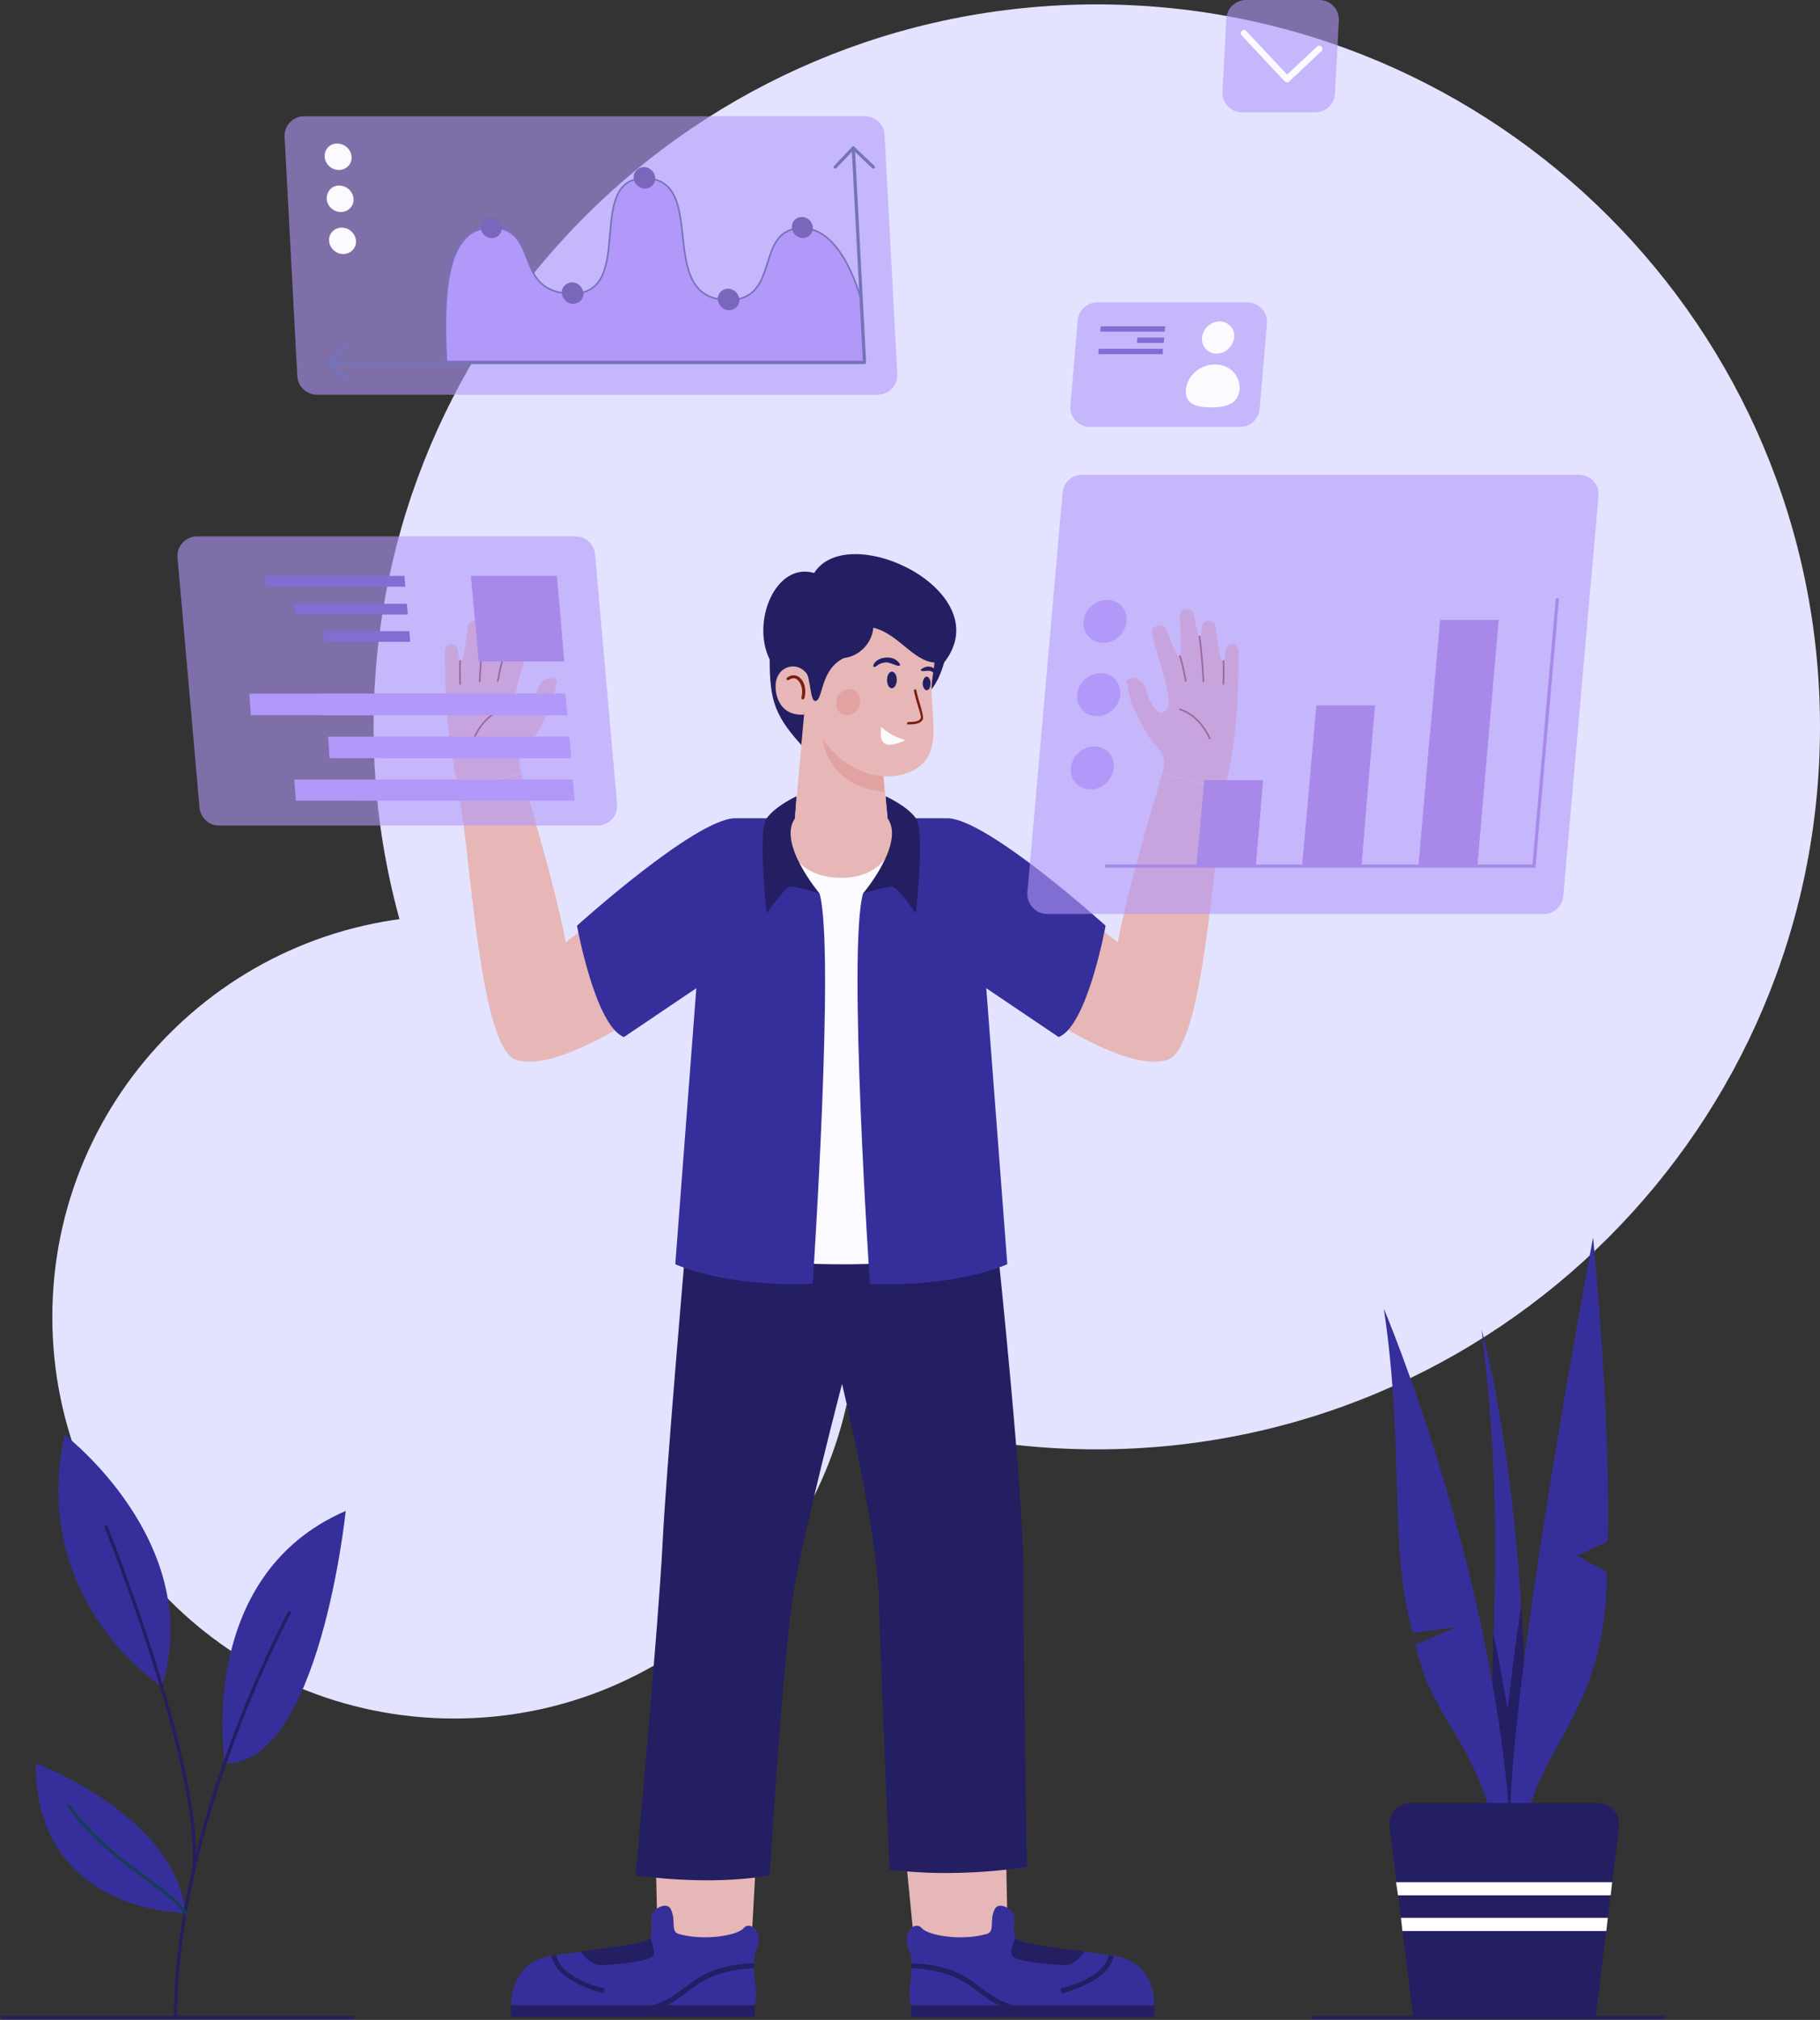 <?xml version="1.0" encoding="UTF-8"?> <svg xmlns="http://www.w3.org/2000/svg" width="568" height="630" viewBox="0 0 568 630" fill="none"><rect x="0" y="0" width="568" height="630" fill="#333333" stroke="none"/><g clip-path="url(#clip0_144_542)"><path d="M342.296 452.046C217.642 452.046 116.591 351.159 116.591 226.709C116.591 102.258 217.642 1.371 342.296 1.371C466.949 1.371 568 102.258 568 226.709C568 351.159 466.949 452.046 342.296 452.046Z" fill="#E3E3FF"></path><path d="M141.771 535.995C72.491 535.995 16.329 479.924 16.329 410.757C16.329 341.59 72.491 285.519 141.771 285.519C211.051 285.519 267.213 341.59 267.213 410.757C267.213 479.924 211.051 535.995 141.771 535.995Z" fill="#E3E3FF"></path><path d="M475.368 574.085C479.488 474.29 462.397 414.718 462.397 414.718C471.4 489.678 462.397 514.817 467.433 574.085H475.368Z" fill="#362F9B"></path><path d="M474.758 500.496C476.131 521.673 476.589 546.355 475.368 574.085H467.28C465.143 548.336 465.601 529.139 466.059 509.485C467.738 517.103 469.111 525.025 470.485 533.1C471.706 522.892 473.079 511.77 474.758 500.496Z" fill="#241E62"></path><path d="M471.553 574.085C468.501 537.671 497.191 385.923 497.191 385.923C503.142 450.065 501.769 480.689 501.769 480.689L492.155 485.26L501.464 490.288C501.464 535.843 477.962 545.137 475.368 574.085H471.553Z" fill="#362F9B"></path><path d="M471.553 574.085C467.28 491.507 431.875 408.167 431.875 408.167C438.437 452.046 433.249 481.451 440.879 509.333L454.461 507.504L441.795 512.989C446.678 536.452 460.413 541.785 467.433 574.085H471.553Z" fill="#362F9B"></path><path d="M441.032 629.238H497.954L505.279 569.819C505.737 565.857 502.685 562.353 498.717 562.353H440.269C436.301 562.353 433.096 565.857 433.707 569.819L441.032 629.238Z" fill="#241E62"></path><path d="M502.685 591.149H436.301L435.69 587.035H503.142L502.685 591.149Z" fill="white"></path><path d="M501.311 602.271H437.674L437.217 598.157H501.769L501.311 602.271Z" fill="white"></path><path d="M70.199 550.012C99.804 550.469 107.893 471.243 107.893 471.243C60.737 491.659 70.199 550.012 70.199 550.012Z" fill="#362F9B"></path><path d="M50.513 526.092C64.4 481.299 20.144 447.475 20.144 447.475C9.004 499.582 50.513 526.092 50.513 526.092Z" fill="#362F9B"></path><path d="M57.838 596.634C54.786 566.01 11.14 550.012 11.14 550.012C11.14 596.938 57.838 596.634 57.838 596.634Z" fill="#362F9B"></path><path d="M54.786 629.238C54.786 568.295 90.343 502.933 90.343 502.933" stroke="#241E62" stroke-miterlimit="10" stroke-linecap="round" stroke-linejoin="round"></path><path d="M60.585 582.312C62.721 549.555 33.116 476.271 33.116 476.271" stroke="#241E62" stroke-miterlimit="10" stroke-linecap="round" stroke-linejoin="round"></path><path d="M57.838 596.634C52.649 588.559 34.031 580.788 21.365 563.115" stroke="#193B59" stroke-miterlimit="10" stroke-linecap="round" stroke-linejoin="round"></path><path d="M162.678 241.183C162.373 239.811 160.542 236.155 165.272 231.889C167.562 229.756 170.766 222.29 171.377 221.376C173.055 218.634 173.361 213.606 173.818 212.539C173.971 212.082 171.834 210.406 169.393 212.539C168.477 213.301 167.714 214.825 166.951 217.567C166.493 219.091 164.204 222.443 163.136 222.29C161.763 222.138 160.847 221.376 160.694 219.395C160.236 214.368 166.646 197.913 165.883 196.389C165.272 195.17 162.526 193.952 161.305 196.694C160.542 198.37 158.405 204.921 157.337 204.769C156.574 204.617 156.879 198.37 157.184 192.58C157.337 188.924 153.217 189.686 152.911 191.362C152.148 195.018 151.69 198.218 151.08 198.522C150.622 198.827 150.317 195.932 150.164 195.17C149.554 192.885 146.349 193.342 146.044 195.323C145.891 195.932 144.976 206.14 143.755 206.14C142.992 206.14 142.992 202.941 142.839 202.484C142.076 200.046 138.719 200.503 138.872 203.398C138.872 205.988 139.024 217.11 139.329 219.852C139.635 223.509 139.635 230.517 143.145 246.21L162.678 241.183Z" fill="#E7B7B7"></path><path d="M142.992 246.363C146.655 263.274 149.401 326.198 160.847 330.464C172.598 334.883 199.151 316.904 199.151 316.904L186.485 286.128L176.565 293.898C173.208 275.615 162.678 241.335 162.678 241.335L142.992 246.363Z" fill="#E7B7B7"></path><path d="M157.032 221.224C150.47 223.357 147.875 230.365 147.875 230.365" stroke="#7A1F0C" stroke-width="0.5" stroke-miterlimit="10" stroke-linecap="round" stroke-linejoin="round"></path><path d="M157.184 204.617C156.269 207.359 155.353 212.387 155.353 212.387" stroke="#7A1F0C" stroke-width="0.5" stroke-miterlimit="10" stroke-linecap="round" stroke-linejoin="round"></path><path d="M150.927 198.522C150.012 204.769 149.707 212.539 149.707 212.539" stroke="#7A1F0C" stroke-width="0.5" stroke-miterlimit="10" stroke-linecap="round" stroke-linejoin="round"></path><path d="M143.602 206.14C143.45 207.969 143.602 213.301 143.602 213.301" stroke="#7A1F0C" stroke-width="0.5" stroke-miterlimit="10" stroke-linecap="round" stroke-linejoin="round"></path><path d="M362.745 241.183C363.05 239.811 364.881 236.155 360.15 231.889C357.861 229.756 354.657 222.29 354.046 221.376C352.368 218.634 352.062 213.606 351.605 212.539C351.452 212.082 353.588 210.406 356.03 212.539C356.946 213.301 357.709 214.825 358.472 217.567C358.93 219.091 361.219 222.443 362.287 222.29C363.66 222.138 364.576 221.376 364.729 219.395C365.186 214.368 358.777 197.913 359.54 196.389C360.15 195.17 362.897 193.952 364.118 196.694C364.881 198.37 367.018 204.921 368.086 204.769C368.849 204.617 368.544 198.37 368.239 192.58C368.086 188.924 372.206 189.686 372.512 191.362C373.275 195.018 373.732 198.218 374.343 198.522C374.801 198.827 375.106 195.932 375.258 195.17C375.869 192.885 379.074 193.342 379.379 195.323C379.531 195.932 380.447 206.14 381.668 206.14C382.431 206.14 382.431 202.941 382.584 202.484C383.347 200.046 386.704 200.503 386.551 203.398C386.551 205.988 386.399 217.11 386.094 219.852C385.788 223.509 385.788 230.517 382.278 246.21L362.745 241.183Z" fill="#E7B7B7"></path><path d="M382.431 246.363C378.768 263.274 376.021 326.198 364.576 330.464C352.825 334.883 326.272 316.904 326.272 316.904L338.938 286.128L348.858 293.898C352.215 275.615 362.745 241.335 362.745 241.335L382.431 246.363Z" fill="#E7B7B7"></path><path d="M368.239 221.224C374.801 223.357 377.548 230.365 377.548 230.365" stroke="#7A1F0C" stroke-width="0.5" stroke-miterlimit="10" stroke-linecap="round" stroke-linejoin="round"></path><path d="M368.239 204.617C369.154 207.359 370.07 212.387 370.07 212.387" stroke="#7A1F0C" stroke-width="0.5" stroke-miterlimit="10" stroke-linecap="round" stroke-linejoin="round"></path><path d="M374.343 198.522C375.258 204.769 375.564 212.539 375.564 212.539" stroke="#7A1F0C" stroke-width="0.5" stroke-miterlimit="10" stroke-linecap="round" stroke-linejoin="round"></path><path d="M381.821 206.14C381.973 207.969 381.821 213.301 381.821 213.301" stroke="#7A1F0C" stroke-width="0.5" stroke-miterlimit="10" stroke-linecap="round" stroke-linejoin="round"></path><path d="M204.187 560.372L205.255 605.47C205.255 605.47 215.785 607.451 234.556 605.013L237.15 558.544L204.187 560.372Z" fill="#E7B7B7"></path><path d="M235.471 625.429H159.626C159.626 625.429 158.558 612.022 172.445 609.889C187.248 607.756 201.898 606.537 202.966 604.404C204.034 602.271 202.356 598.614 203.882 596.329C204.95 594.805 208.155 593.434 209.223 595.262C211.207 598.767 209.07 602.423 211.817 603.185C219.753 605.47 230.283 603.642 232.114 601.357C233.945 599.071 238.371 602.271 236.234 607.756C233.64 614.002 237.15 620.249 235.471 625.429Z" fill="#362F9B"></path><path d="M159.473 625.429H235.471V629.086H159.473V625.429Z" fill="#241E62"></path><path d="M203.882 609.889C203.119 611.717 194.115 612.479 188.163 612.936C183.89 613.241 181.296 608.67 181.296 608.67C192.589 607.146 201.898 606.08 202.814 604.404C202.814 604.404 204.645 608.06 203.882 609.889Z" fill="#241E62"></path><path d="M213.649 619.944C218.379 616.44 223.11 612.783 235.319 612.326C235.319 612.783 235.319 613.393 235.319 613.85C223.721 614.459 218.99 617.811 214.564 621.163C212.58 622.687 210.596 624.21 208.002 625.429H203.577C208.002 624.21 210.749 622.077 213.649 619.944Z" fill="#241E62"></path><path d="M172.14 610.041C172.292 609.889 172.292 610.041 172.14 610.041C172.75 609.889 173.208 609.889 173.666 609.889C174.887 617.049 188.469 620.249 188.621 620.249L188.316 621.773C187.706 621.468 173.513 618.116 172.14 610.041Z" fill="#241E62"></path><path d="M313.606 560.372L314.521 605.47C314.521 605.47 303.991 607.451 285.221 605.013L280.643 558.544L313.606 560.372Z" fill="#E7B7B7"></path><path d="M284.305 625.429H360.15C360.15 625.429 361.219 612.022 347.332 609.889C332.529 607.756 317.879 606.537 316.81 604.404C315.742 602.271 317.421 598.614 315.895 596.329C314.826 594.805 311.622 593.434 310.553 595.262C308.57 598.767 310.706 602.423 307.959 603.185C300.024 605.47 289.494 603.642 287.663 601.357C285.831 599.071 281.406 602.271 283.542 607.756C286.137 614.002 282.627 620.249 284.305 625.429Z" fill="#362F9B"></path><path d="M360.317 629.18L284.319 629.18L284.319 625.523L360.317 625.523L360.317 629.18Z" fill="#241E62"></path><path d="M315.895 609.889C316.658 611.717 325.661 612.479 331.613 612.936C335.886 613.241 338.48 608.67 338.48 608.67C327.188 607.146 317.879 606.08 316.963 604.404C316.963 604.404 314.979 608.06 315.895 609.889Z" fill="#241E62"></path><path d="M306.128 619.944C301.397 616.44 296.666 612.783 284.458 612.326C284.458 612.783 284.458 613.393 284.458 613.85C296.056 614.459 300.787 617.811 305.212 621.163C307.196 622.687 309.18 624.21 311.774 625.429H316.2C311.774 624.21 309.027 622.077 306.128 619.944Z" fill="#241E62"></path><path d="M347.484 610.041C346.874 609.889 346.416 609.889 345.958 609.889C344.737 617.049 331.155 620.249 331.003 620.249L331.308 621.773C332.071 621.468 346.263 618.116 347.484 610.041Z" fill="#241E62"></path><path d="M320.473 582.312C320.473 582.312 298.498 585.969 277.591 583.074C277.591 583.074 274.538 510.399 274.233 497.753C273.623 476.88 262.788 431.63 262.788 431.63C262.788 431.63 251.495 474.9 247.832 495.62C244.475 514.513 240.202 584.902 240.202 584.902C220.821 588.406 198.388 584.902 198.388 584.902C198.388 584.902 205.713 504.152 206.781 481.299C207.85 459.359 213.954 389.122 213.954 389.122H311.317C311.317 389.122 319.405 465.606 319.405 490.135C319.405 518.931 320.473 582.312 320.473 582.312Z" fill="#241E62"></path><path d="M229.367 255.199H295.751V391.103C274.081 397.349 229.367 392.626 229.367 392.626V255.199Z" fill="#FAFAFF"></path><path d="M244.78 255.199C244.017 264.798 249.511 273.787 262.635 273.787C280.643 273.787 280.643 255.199 280.643 255.199H244.78Z" fill="#E7B7B7"></path><path d="M269.35 278.663C264.466 295.727 271.486 400.397 271.486 400.397C298.65 401.615 314.369 394.302 314.369 394.302L307.807 308.22L330.392 323.456C339.396 319.952 345.042 288.718 345.042 288.718C345.042 288.718 307.959 255.199 295.598 255.199H276.828C292.088 265.865 269.35 278.663 269.35 278.663Z" fill="#362F9B"></path><path d="M255.768 278.663C260.651 295.727 253.631 400.397 253.631 400.397C226.468 401.615 210.749 394.302 210.749 394.302L217.311 308.22L194.725 323.456C185.722 319.952 180.075 288.718 180.075 288.718C180.075 288.718 217.159 255.199 229.52 255.199H248.29C232.877 265.865 255.768 278.663 255.768 278.663Z" fill="#362F9B"></path><path d="M276.98 255.199L276.37 248.343C276.37 248.343 282.932 251.238 285.831 255.199C288.731 259.161 285.831 284.909 285.831 284.909C285.831 284.909 280.337 276.834 278.506 276.53C276.675 276.377 269.35 278.663 269.35 278.663C269.35 278.663 282.627 262.97 276.98 255.199Z" fill="#241E62"></path><path d="M248.138 255.199L248.595 248.343C248.595 248.343 242.186 251.238 239.286 255.199C236.387 259.161 239.286 284.909 239.286 284.909C239.286 284.909 244.78 276.834 246.611 276.53C248.443 276.377 255.768 278.663 255.768 278.663C255.768 278.663 242.491 262.97 248.138 255.199Z" fill="#241E62"></path><path d="M294.682 206.597C292.088 215.282 288.883 217.872 282.321 220.614L251.19 233.565C242.033 223.661 240.202 219.091 240.202 205.683C234.403 193.952 242.033 175.212 254.089 178.716C264.772 161.804 311.927 184.505 294.682 206.597Z" fill="#241E62"></path><path d="M277.438 259.313C276.522 261.751 270.723 268.302 263.551 268.302C253.174 268.302 247.985 259.618 247.985 256.114L251.8 213.149L273.928 217.567C273.623 220.919 276.37 249.715 277.438 259.313Z" fill="#E7B7B7"></path><path d="M274.844 232.498L256.836 230.822C256.836 230.822 257.752 245.144 276.064 246.972L274.844 232.498Z" fill="#E3A2A2"></path><path d="M289.341 198.065C293.614 204.921 290.715 208.578 290.715 215.434C290.715 222.747 293.462 233.108 287.663 238.44C281.558 244.077 267.519 244.23 258.057 232.193C248.29 220.005 250.579 199.589 261.109 194.409C269.96 189.838 283.39 188.619 289.341 198.065Z" fill="#E7B7B7"></path><path d="M293.462 206.597C285.679 207.664 280.948 197.761 272.555 195.78C272.097 200.96 267.824 204.769 263.398 205.226C255.768 208.883 256.989 218.634 254.394 218.634C252.868 218.634 253.021 212.082 251.648 209.949C246.154 201.265 249.358 192.276 258.82 188.01C268.282 183.896 280.032 182.525 286.594 188.01C293.309 193.647 293.462 206.597 293.462 206.597Z" fill="#241E62"></path><path d="M283.39 225.947C286.747 225.947 287.357 225.337 287.968 224.423C288.273 223.814 287.968 222.747 287.357 220.462C286.9 218.786 286.289 216.958 285.984 215.282C285.984 215.129 285.831 214.977 285.526 214.977C285.373 214.977 285.221 215.282 285.221 215.434C285.526 217.11 286.136 219.091 286.594 220.614C287.052 221.985 287.51 223.509 287.357 223.966C287.052 224.576 286.594 225.185 283.542 225.185C283.39 225.185 283.084 225.337 283.084 225.642C282.932 225.794 283.084 225.947 283.39 225.947Z" fill="#7A1F0C"></path><path d="M261.414 217.262C260.346 219.243 260.956 221.681 262.788 222.747C264.619 223.661 266.908 222.9 267.976 220.767C269.045 218.786 268.434 216.348 266.603 215.282C264.924 214.368 262.483 215.282 261.414 217.262Z" fill="#E3A2A2"></path><path d="M276.828 212.082C276.828 213.453 277.438 214.672 278.354 214.672C279.117 214.672 279.88 213.453 279.88 212.082C279.88 210.711 279.269 209.492 278.354 209.492C277.438 209.492 276.828 210.711 276.828 212.082Z" fill="#241E62"></path><path d="M280.948 207.359C280.643 208.426 277.896 206.445 276.37 206.597C273.623 206.902 273.623 208.273 272.555 207.969C272.402 206.75 274.081 205.226 276.522 205.074C280.032 204.921 280.948 207.359 280.948 207.359Z" fill="#241E62"></path><path d="M287.968 213.149C287.968 214.368 288.578 215.282 289.189 215.282C289.952 215.282 290.409 214.368 290.409 213.149C290.409 211.93 289.799 211.016 289.189 211.016C288.578 211.016 287.968 212.082 287.968 213.149Z" fill="#241E62"></path><path d="M287.357 208.883C287.357 209.797 289.646 208.883 290.562 209.34C292.241 210.102 292.241 211.32 292.699 211.168C293.004 210.406 292.393 208.73 290.867 208.121C288.883 207.359 287.357 208.883 287.357 208.883Z" fill="#241E62"></path><path d="M274.996 226.709C278.201 229.756 282.474 230.822 282.474 230.822C282.474 230.822 279.422 232.651 276.828 232.193C274.081 231.736 274.996 226.709 274.996 226.709Z" fill="#FAFAFF"></path><path d="M251.648 209.949C248.901 206.445 243.559 207.511 242.339 211.93C241.423 214.977 242.339 223.357 250.884 222.9C250.884 222.9 253.631 212.539 251.648 209.949Z" fill="#E7B7B7"></path><path d="M250.579 218.176C250.427 218.176 250.427 218.176 250.579 218.176C250.274 218.176 250.121 217.872 250.121 217.567C250.732 215.282 250.121 212.996 248.748 211.93C247.985 211.32 247.069 211.473 246.154 212.082C246.001 212.235 245.696 212.235 245.543 211.93C245.391 211.777 245.391 211.473 245.696 211.32C246.917 210.406 248.29 210.406 249.358 211.168C251.037 212.387 251.8 215.129 251.037 217.719C250.884 218.024 250.732 218.176 250.579 218.176Z" fill="#7A1F0C"></path><path d="M442.71 270.131H461.023L467.738 193.342H449.425L442.71 270.131Z" fill="#9973D1"></path><path d="M406.39 270.131H424.855L429.128 220.005H410.816L406.39 270.131Z" fill="#9973D1"></path><path d="M373.427 270.131H391.893L394.182 243.316H375.869L373.427 270.131Z" fill="#9973D1"></path><path d="M442.71 270.131H461.023L464.533 229.451H446.22L442.71 270.131Z" fill="#9973D1"></path><path d="M406.39 270.131H424.855L425.924 256.723H407.611L406.39 270.131Z" fill="#9973D1"></path><path d="M373.427 270.131H391.893L393.571 250.324H375.258L373.427 270.131Z" fill="#9973D1"></path><path d="M486.05 186.638L478.725 270.131H344.89" stroke="#9973D1" stroke-miterlimit="10"></path><path d="M336.191 216.653C336.497 212.996 339.701 209.949 343.516 209.949C347.179 209.949 349.926 212.996 349.621 216.653C349.315 220.31 346.111 223.357 342.296 223.357C338.48 223.357 335.886 220.31 336.191 216.653Z" fill="#B298F9"></path><path d="M335.828 244.361C333.38 241.808 333.666 237.569 336.467 234.892C339.268 232.215 343.522 232.115 345.97 234.668C348.418 237.221 348.132 241.461 345.331 244.137C342.53 246.814 338.276 246.914 335.828 244.361Z" fill="#B298F9"></path><path d="M338.175 193.799C337.87 197.456 340.617 200.503 344.279 200.503C347.942 200.503 351.299 197.456 351.605 193.799C351.91 190.143 349.163 187.096 345.5 187.096C341.838 187.096 338.48 190.143 338.175 193.799Z" fill="#B298F9"></path><path opacity="0.6" d="M326.882 285.062H481.778C484.982 285.062 487.577 282.624 487.882 279.424L498.869 154.643C499.175 151.139 496.428 148.092 492.765 148.092H337.717C334.513 148.092 331.918 150.53 331.613 153.729L320.625 278.51C320.473 282.015 323.22 285.062 326.882 285.062Z" fill="#B298F9"></path><path d="M343.364 103.451H363.508L363.66 101.775H343.516L343.364 103.451Z" fill="#362F9B"></path><path d="M354.809 106.955H363.203L363.355 105.279H354.962L354.809 106.955Z" fill="#362F9B"></path><path d="M342.753 110.46H362.897V108.784H342.906L342.753 110.46Z" fill="#362F9B"></path><path opacity="0.6" d="M387.009 133.161H340.159C336.649 133.161 333.75 130.114 334.055 126.609L336.344 99.947C336.649 96.747 339.243 94.31 342.448 94.31H389.298C392.808 94.31 395.708 97.357 395.402 100.861L393.113 127.524C392.808 130.723 390.214 133.161 387.009 133.161Z" fill="#B298F9"></path><path d="M370.07 121.582C369.765 126 373.275 127.066 378.005 127.066C382.584 127.066 386.399 126 386.857 121.582C387.162 117.163 383.804 113.659 379.226 113.659C374.495 113.659 370.528 117.163 370.07 121.582Z" fill="#FAFAFF"></path><path d="M375.106 105.279C375.411 102.537 377.853 100.252 380.6 100.252C383.347 100.252 385.483 102.537 385.178 105.279C384.873 108.022 382.431 110.307 379.684 110.307C376.937 110.307 374.953 108.022 375.106 105.279Z" fill="#FAFAFF"></path><path d="M149.401 206.293H176.107L173.818 179.63H146.96L149.401 206.293Z" fill="#9973D1"></path><path d="M78.287 223.052H177.023L176.413 216.348H77.829L78.287 223.052Z" fill="#B298F9"></path><path d="M102.857 236.459H178.244L177.634 229.756H102.399L102.857 236.459Z" fill="#B298F9"></path><path d="M92.327 249.715H179.312L178.702 243.163H91.869L92.327 249.715Z" fill="#B298F9"></path><path d="M100.11 223.052H177.023L176.413 216.348H99.499L100.11 223.052Z" fill="#B298F9"></path><path d="M119.491 236.459H178.244L177.634 229.756H118.88L119.491 236.459Z" fill="#B298F9"></path><path d="M111.555 249.715H179.312L178.702 243.163H110.945L111.555 249.715Z" fill="#B298F9"></path><path d="M83.018 182.982H126.51L126.205 179.63H82.713L83.018 182.982Z" fill="#362F9B"></path><path d="M92.174 191.666H127.274L126.968 188.314H91.869L92.174 191.666Z" fill="#362F9B"></path><path d="M101.178 200.198H128.037L127.731 196.846H100.873L101.178 200.198Z" fill="#362F9B"></path><path opacity="0.6" d="M68.368 257.485H186.485C189.995 257.485 192.894 254.438 192.589 250.933L185.722 172.926C185.416 169.727 182.822 167.289 179.617 167.289H61.5C57.99 167.289 55.091 170.336 55.396 173.84L62.263 251.848C62.569 255.047 65.163 257.485 68.368 257.485Z" fill="#B298F9"></path><path d="M269.808 113.05H139.329C138.109 89.587 139.787 70.999 153.369 70.999C168.935 70.999 159.626 91.567 178.702 91.567C198.541 91.567 182.364 55.611 201.135 55.611C221.737 55.611 203.882 93.548 227.383 93.548C244.017 93.548 235.166 71.151 250.427 71.151C263.246 71.151 268.739 93.548 268.739 93.548L269.808 113.05Z" fill="#B298F9"></path><path d="M269.808 113.05H139.329C138.109 89.587 139.787 70.999 153.369 70.999C168.935 70.999 159.626 91.567 178.702 91.567C198.541 91.567 182.364 55.611 201.135 55.611C221.737 55.611 203.882 93.548 227.383 93.548C244.017 93.548 235.166 71.151 250.427 71.151C263.246 71.151 268.739 93.548 268.739 93.548L269.808 113.05Z" stroke="#193B59" stroke-width="0.5" stroke-miterlimit="10" stroke-linecap="round" stroke-linejoin="round"></path><path d="M248.159 73.247C246.831 71.955 246.755 69.882 247.99 68.616C249.225 67.35 251.303 67.372 252.631 68.663C253.959 69.955 254.035 72.028 252.8 73.294C251.565 74.56 249.487 74.539 248.159 73.247Z" fill="#241E62"></path><path d="M224.026 93.395C223.873 91.567 225.399 90.043 227.231 90.043C229.062 90.043 230.588 91.567 230.74 93.395C230.893 95.224 229.367 96.747 227.536 96.747C225.704 96.747 224.178 95.224 224.026 93.395Z" fill="#241E62"></path><path d="M197.778 55.458C197.625 53.63 199.151 52.106 200.982 52.106C202.814 52.106 204.34 53.63 204.492 55.458C204.645 57.287 203.119 58.81 201.287 58.81C199.456 58.81 197.778 57.287 197.778 55.458Z" fill="#241E62"></path><path d="M175.344 91.415C175.192 89.586 176.718 88.063 178.549 88.063C180.38 88.063 181.907 89.586 182.059 91.415C182.212 93.243 180.686 94.767 178.854 94.767C177.023 94.767 175.497 93.243 175.344 91.415Z" fill="#241E62"></path><path d="M151.082 73.296C149.753 72.004 149.678 69.931 150.913 68.665C152.148 67.4 154.226 67.421 155.554 68.712C156.882 70.004 156.958 72.078 155.723 73.343C154.488 74.609 152.41 74.588 151.082 73.296Z" fill="#241E62"></path><path d="M102.551 113.05H269.808L266.298 46.164" stroke="#193B59" stroke-miterlimit="10" stroke-linecap="round" stroke-linejoin="round"></path><path d="M272.555 52.106L266.298 46.164L260.651 52.106" stroke="#193B59" stroke-miterlimit="10" stroke-linecap="round" stroke-linejoin="round"></path><path d="M108.198 107.108L102.551 113.05L108.808 118.992" stroke="#193B59" stroke-miterlimit="10" stroke-linecap="round" stroke-linejoin="round"></path><path opacity="0.6" d="M98.889 123.105H273.928C277.438 123.105 280.185 120.21 280.032 116.706L276.064 42.051C275.912 38.851 273.165 36.261 269.96 36.261H94.921C91.411 36.261 88.664 39.156 88.817 42.66L92.785 117.316C92.937 120.515 95.684 123.105 98.889 123.105Z" fill="#B298F9"></path><path d="M101.33 48.907C101.483 51.192 103.467 53.02 105.756 53.02C108.045 53.02 109.876 51.192 109.724 48.907C109.571 46.621 107.587 44.793 105.298 44.793C103.009 44.641 101.178 46.621 101.33 48.907Z" fill="#FAFAFF"></path><path d="M101.941 62.01C102.094 64.295 104.077 66.123 106.366 66.123C108.656 66.123 110.487 64.295 110.334 62.01C110.182 59.724 108.198 57.896 105.909 57.896C103.62 57.744 101.941 59.724 101.941 62.01Z" fill="#FAFAFF"></path><path d="M102.704 75.112C102.857 77.398 104.84 79.226 107.13 79.226C109.419 79.226 111.25 77.398 111.097 75.112C110.945 72.827 108.961 70.999 106.672 70.999C104.383 70.999 102.551 72.827 102.704 75.112Z" fill="#FAFAFF"></path><path opacity="0.6" d="M387.62 35.042H410.51C413.715 35.042 416.462 32.452 416.615 29.253L417.836 6.399C417.988 2.895 415.241 0 411.731 0H388.84C385.636 0 382.889 2.59 382.736 5.79L381.515 28.643C381.363 32.148 384.11 35.042 387.62 35.042Z" fill="#B298F9"></path><path d="M411.731 15.236L401.659 24.682L388.23 10.36" stroke="#FAFAFF" stroke-width="2" stroke-miterlimit="10" stroke-linecap="round" stroke-linejoin="round"></path><path d="M519.166 629.238H409.747" stroke="#241E62" stroke-miterlimit="10" stroke-linecap="round" stroke-linejoin="round"></path><path d="M110.182 629.238H0.763" stroke="#241E62" stroke-miterlimit="10" stroke-linecap="round" stroke-linejoin="round"></path></g><defs><clipPath id="clip0_144_542"><rect width="568" height="630" fill="white" transform="matrix(-1 0 0 1 568 0)"></rect></clipPath></defs></svg> 